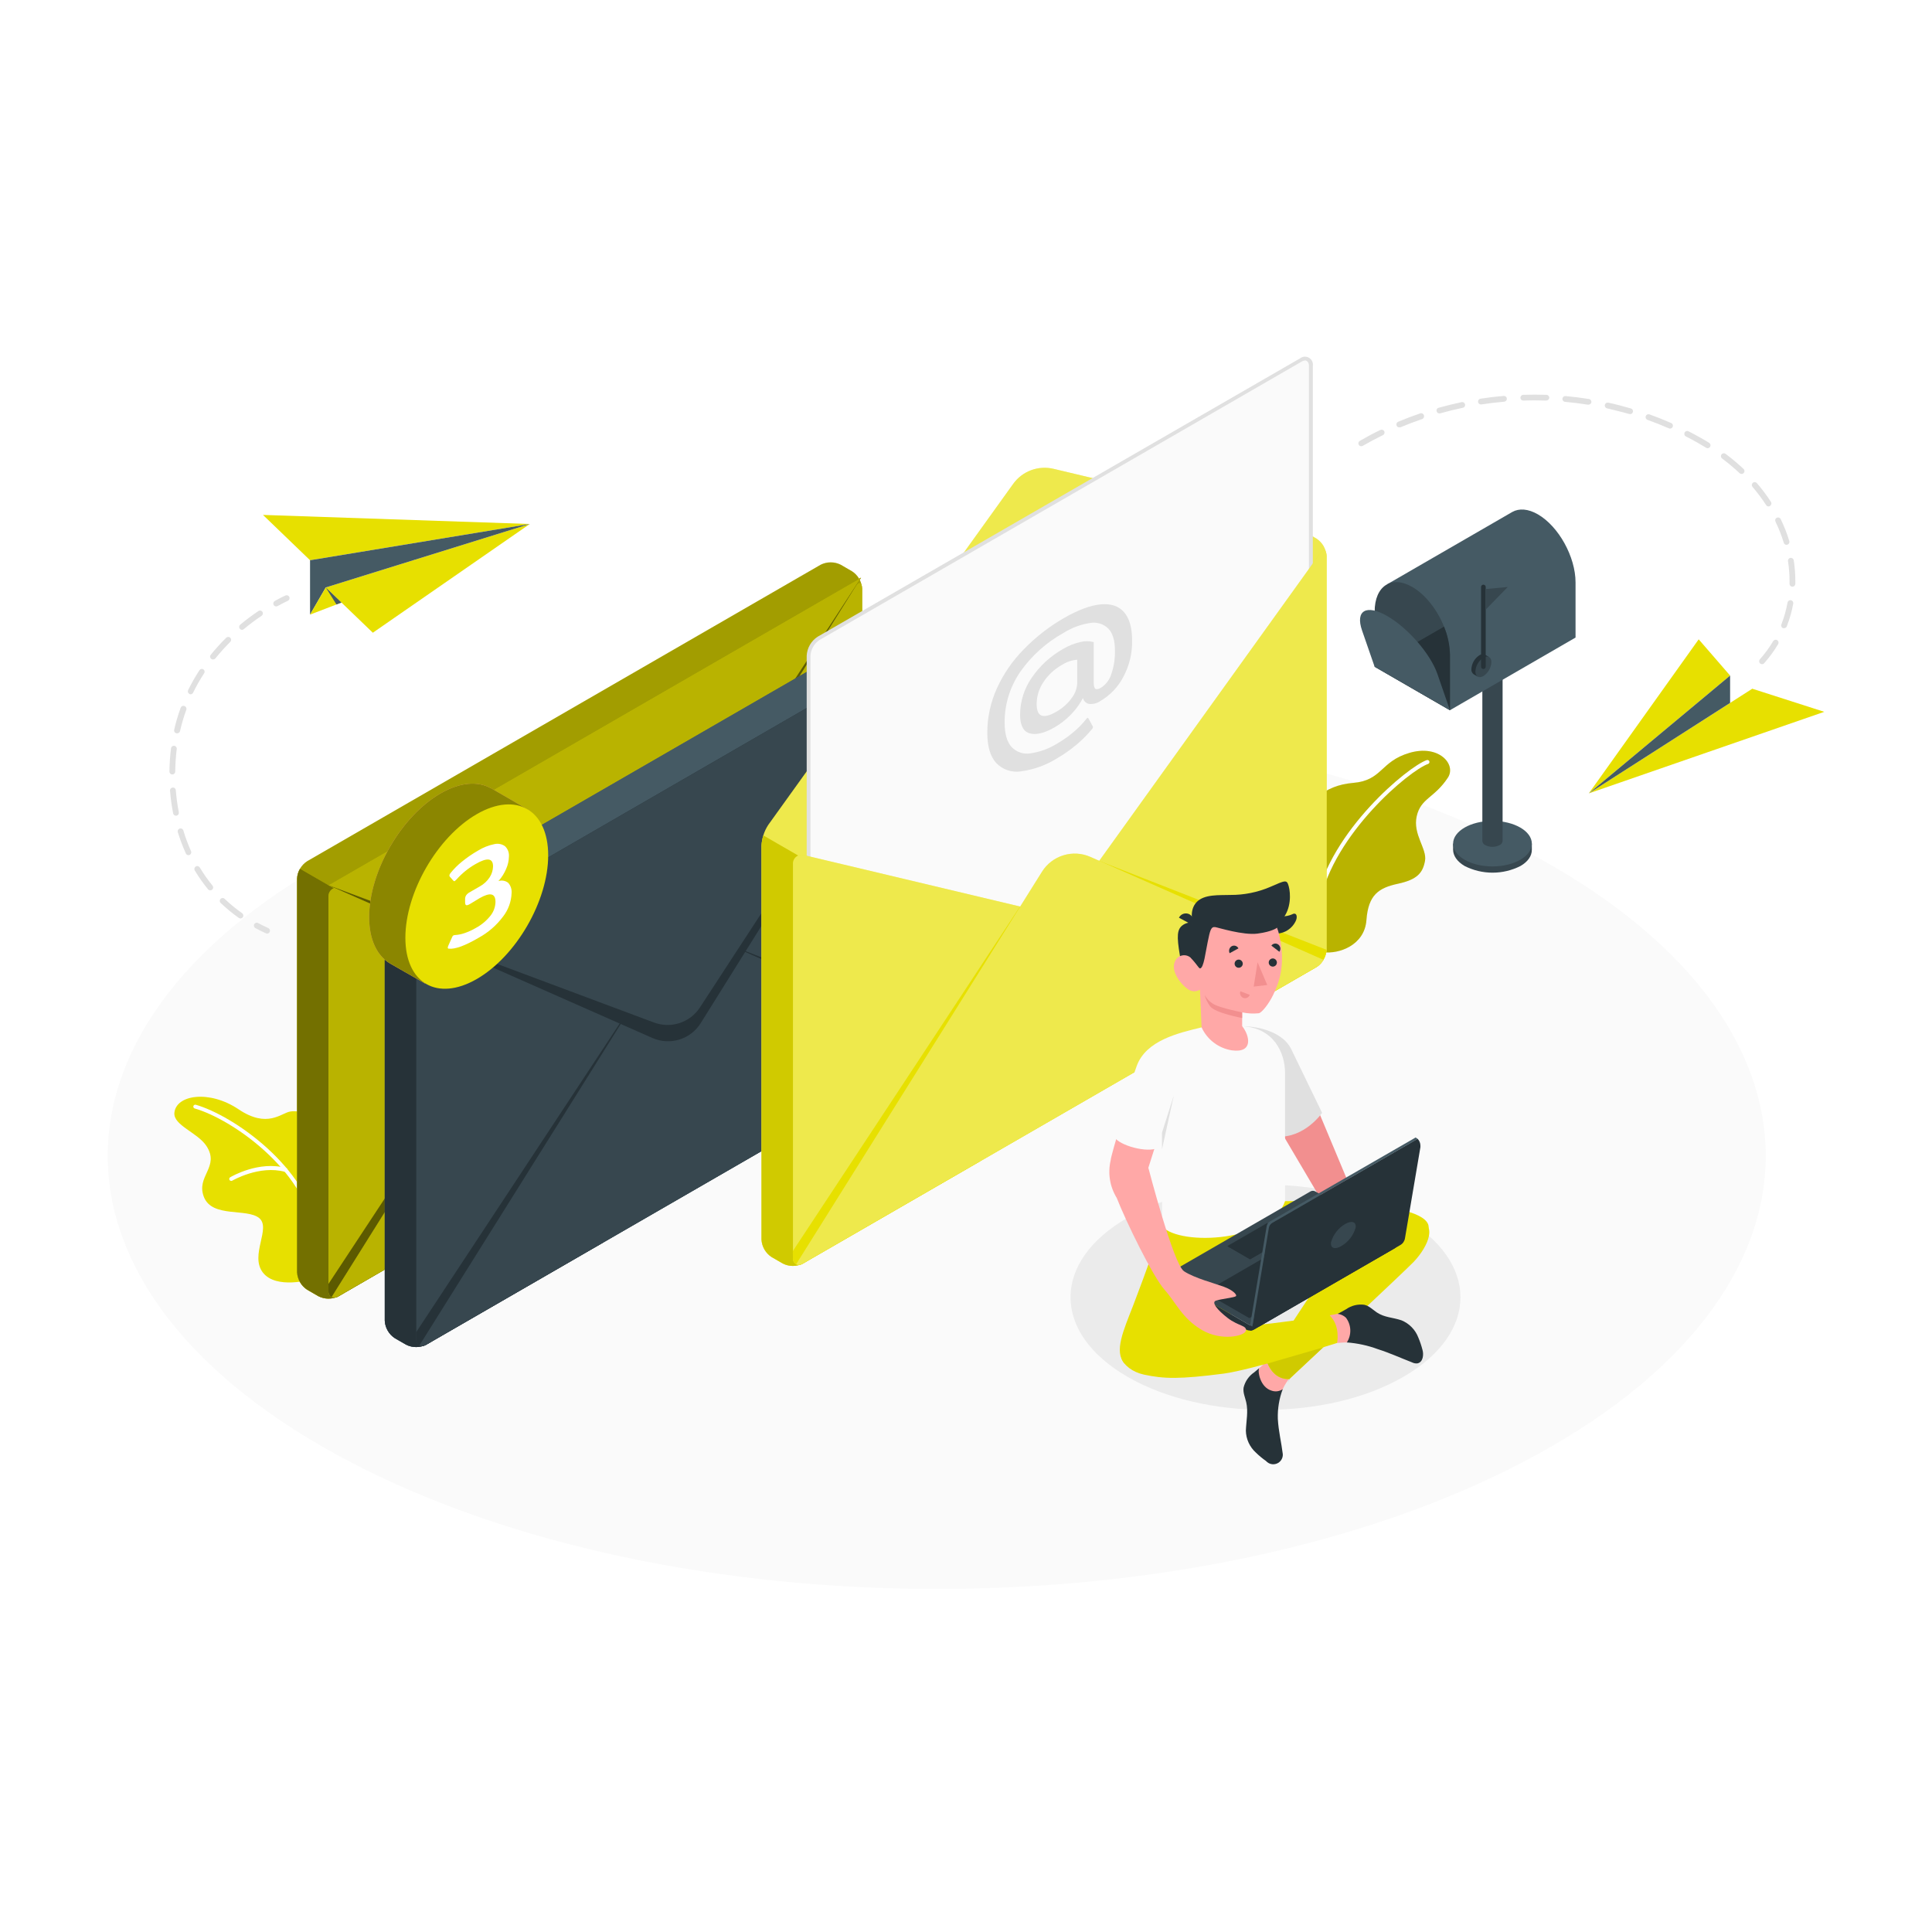 <svg width="500" height="500" viewBox="0 0 500 500" fill="none" xmlns="http://www.w3.org/2000/svg">
<g clip-path="url(#clip0_112_44)">
<g filter="url(#filter0_d_112_44)">
<path d="M90.72 374.39C174.51 418.16 310.35 418.16 394.13 374.39C477.91 330.62 477.92 259.65 394.13 215.88C310.34 172.11 174.5 172.11 90.72 215.88C6.94 259.65 6.93 330.62 90.72 374.39Z" fill="#FAFAFA"/>
</g>
<path d="M291.83 315.13C272.12 326.5 272.12 344.95 291.83 356.33C311.54 367.71 343.48 367.71 363.19 356.33C382.9 344.95 382.89 326.5 363.19 315.13C343.49 303.76 311.53 303.75 291.83 315.13Z" fill="#EBEBEB"/>
<path d="M84.31 152.03L137.11 135.61L96.49 163.75L84.31 152.03Z" fill="#E7E000"/>
<path d="M137.11 135.61L80.24 144.99L68.06 133.26L137.11 135.61Z" fill="#E7E000"/>
<path d="M80.24 144.99V159.06L84.31 152.03L137.11 135.61L80.24 144.99Z" fill="#455A64"/>
<path d="M80.24 159.06L88.37 155.94L84.31 152.03L80.24 159.06Z" fill="#E7E000"/>
<path d="M84.31 152.03L88.37 155.94L87.07 156.43L84.31 152.03Z" fill="#455A64"/>
<path d="M71.49 156.94C71.322 156.943 71.158 156.89 71.023 156.788C70.889 156.687 70.793 156.543 70.751 156.38C70.708 156.218 70.721 156.045 70.788 155.891C70.855 155.737 70.972 155.61 71.12 155.53C72.02 155.03 72.93 154.53 73.83 154.14C73.919 154.092 74.017 154.062 74.118 154.053C74.219 154.043 74.321 154.055 74.418 154.086C74.514 154.117 74.604 154.168 74.68 154.235C74.757 154.301 74.819 154.383 74.863 154.474C74.907 154.566 74.932 154.665 74.936 154.766C74.941 154.868 74.925 154.969 74.889 155.064C74.853 155.159 74.798 155.246 74.728 155.319C74.658 155.392 74.573 155.45 74.48 155.49C73.61 155.91 72.72 156.36 71.85 156.85C71.739 156.908 71.615 156.939 71.49 156.94Z" fill="#E0E0E0"/>
<path d="M62.26 237.7C62.107 237.702 61.957 237.656 61.83 237.57C60.203 236.423 58.663 235.16 57.22 233.79C57.128 233.731 57.051 233.652 56.993 233.56C56.935 233.467 56.898 233.364 56.884 233.255C56.87 233.147 56.88 233.037 56.913 232.933C56.947 232.83 57.002 232.734 57.076 232.654C57.149 232.574 57.24 232.51 57.34 232.468C57.441 232.426 57.55 232.407 57.658 232.411C57.767 232.416 57.874 232.444 57.971 232.494C58.068 232.544 58.153 232.614 58.22 232.7C59.612 234.021 61.099 235.238 62.67 236.34C62.799 236.433 62.896 236.564 62.946 236.715C62.996 236.866 62.996 237.029 62.947 237.181C62.898 237.332 62.802 237.464 62.673 237.558C62.544 237.651 62.389 237.701 62.23 237.7H62.26ZM54.42 230.42C54.309 230.421 54.2 230.398 54.099 230.351C53.999 230.304 53.91 230.235 53.84 230.15C52.58 228.612 51.433 226.984 50.41 225.28C50.306 225.109 50.275 224.904 50.323 224.71C50.371 224.516 50.494 224.348 50.665 224.245C50.836 224.142 51.041 224.11 51.235 224.158C51.429 224.206 51.596 224.329 51.7 224.5C52.686 226.144 53.789 227.714 55 229.2C55.125 229.353 55.184 229.549 55.166 229.745C55.147 229.942 55.051 230.123 54.9 230.25C54.766 230.363 54.595 230.424 54.42 230.42ZM48.79 221.32C48.645 221.321 48.502 221.28 48.38 221.202C48.257 221.124 48.16 221.012 48.1 220.88C47.283 219.07 46.581 217.209 46 215.31C45.957 215.125 45.986 214.931 46.081 214.767C46.175 214.602 46.329 214.48 46.51 214.424C46.691 214.369 46.887 214.384 47.058 214.466C47.228 214.549 47.361 214.693 47.43 214.87C47.983 216.707 48.651 218.507 49.43 220.26C49.472 220.35 49.495 220.447 49.499 220.546C49.504 220.645 49.488 220.744 49.453 220.837C49.419 220.93 49.367 221.015 49.299 221.088C49.231 221.161 49.15 221.219 49.06 221.26C48.975 221.298 48.883 221.318 48.79 221.32ZM45.54 211.11C45.366 211.108 45.199 211.047 45.066 210.935C44.933 210.824 44.842 210.67 44.81 210.5C44.428 208.557 44.158 206.594 44 204.62C43.984 204.421 44.048 204.224 44.177 204.072C44.306 203.92 44.491 203.826 44.69 203.81C44.889 203.794 45.086 203.858 45.238 203.987C45.39 204.117 45.484 204.301 45.5 204.5C45.647 206.417 45.907 208.324 46.28 210.21C46.3 210.307 46.301 210.406 46.282 210.503C46.263 210.6 46.225 210.692 46.17 210.774C46.115 210.856 46.044 210.926 45.962 210.981C45.88 211.035 45.787 211.072 45.69 211.09L45.54 211.11ZM44.59 200.43C44.491 200.43 44.393 200.41 44.302 200.372C44.211 200.333 44.128 200.277 44.059 200.206C43.99 200.135 43.936 200.051 43.9 199.959C43.864 199.867 43.847 199.769 43.85 199.67C43.873 197.691 44.007 195.714 44.25 193.75C44.251 193.645 44.274 193.54 44.319 193.445C44.362 193.349 44.426 193.263 44.506 193.194C44.585 193.124 44.678 193.072 44.779 193.041C44.88 193.01 44.986 193.001 45.09 193.014C45.195 193.026 45.296 193.061 45.386 193.115C45.477 193.17 45.554 193.242 45.615 193.329C45.675 193.415 45.717 193.514 45.736 193.617C45.756 193.721 45.754 193.827 45.73 193.93C45.499 195.842 45.372 197.764 45.35 199.69C45.349 199.788 45.328 199.886 45.289 199.976C45.25 200.067 45.194 200.149 45.123 200.217C45.053 200.286 44.969 200.34 44.878 200.377C44.786 200.413 44.688 200.431 44.59 200.43ZM45.81 189.78C45.754 189.79 45.696 189.79 45.64 189.78C45.447 189.737 45.278 189.619 45.172 189.452C45.065 189.286 45.028 189.083 45.07 188.89C45.508 186.953 46.069 185.046 46.75 183.18C46.783 183.083 46.836 182.993 46.905 182.917C46.974 182.841 47.058 182.78 47.152 182.738C47.246 182.695 47.347 182.673 47.45 182.672C47.553 182.67 47.655 182.69 47.75 182.73C47.846 182.764 47.935 182.818 48.01 182.887C48.086 182.957 48.146 183.041 48.188 183.134C48.23 183.227 48.253 183.328 48.255 183.431C48.257 183.533 48.238 183.635 48.2 183.73C47.544 185.534 47.003 187.378 46.58 189.25C46.531 189.412 46.427 189.553 46.288 189.65C46.148 189.746 45.979 189.792 45.81 189.78ZM49.37 179.68C49.255 179.685 49.14 179.657 49.04 179.6C48.95 179.558 48.87 179.499 48.804 179.426C48.738 179.353 48.687 179.267 48.654 179.174C48.621 179.081 48.608 178.982 48.614 178.883C48.62 178.785 48.646 178.688 48.69 178.6C49.563 176.818 50.545 175.091 51.63 173.43C51.739 173.275 51.903 173.167 52.089 173.128C52.274 173.089 52.468 173.122 52.63 173.22C52.788 173.326 52.9 173.489 52.941 173.676C52.982 173.862 52.949 174.057 52.85 174.22C51.795 175.825 50.843 177.495 50 179.22C49.948 179.348 49.862 179.458 49.75 179.54C49.639 179.621 49.507 179.67 49.37 179.68ZM55.12 170.68C54.953 170.682 54.79 170.625 54.66 170.52C54.582 170.459 54.517 170.382 54.469 170.296C54.42 170.209 54.39 170.114 54.379 170.015C54.367 169.916 54.376 169.817 54.404 169.721C54.431 169.626 54.478 169.537 54.54 169.46C55.789 167.916 57.125 166.444 58.54 165.05C58.681 164.91 58.871 164.831 59.07 164.831C59.269 164.831 59.459 164.91 59.6 165.05C59.74 165.191 59.819 165.381 59.819 165.58C59.819 165.779 59.74 165.969 59.6 166.11C58.237 167.47 56.949 168.902 55.74 170.4C55.662 170.486 55.566 170.552 55.458 170.594C55.351 170.635 55.235 170.651 55.12 170.64V170.68ZM62.64 163C62.531 163 62.423 162.975 62.325 162.929C62.226 162.882 62.139 162.814 62.07 162.73C61.943 162.577 61.882 162.38 61.898 162.182C61.915 161.983 62.009 161.8 62.16 161.67C63.682 160.404 65.268 159.216 66.91 158.11C67.071 158.011 67.264 157.977 67.449 158.014C67.635 158.051 67.799 158.157 67.91 158.31C68.022 158.476 68.063 158.679 68.026 158.876C67.988 159.073 67.875 159.247 67.71 159.36C66.108 160.436 64.562 161.594 63.08 162.83C62.954 162.931 62.801 162.99 62.64 163Z" fill="#E0E0E0"/>
<path d="M69.14 241.61C69.033 241.611 68.927 241.587 68.83 241.54C67.9 241.12 66.98 240.67 66.1 240.19C66.014 240.145 65.938 240.083 65.876 240.008C65.813 239.933 65.767 239.847 65.738 239.754C65.709 239.661 65.699 239.564 65.708 239.467C65.717 239.37 65.745 239.276 65.79 239.19C65.883 239.018 66.04 238.889 66.227 238.831C66.414 238.774 66.616 238.791 66.79 238.88C67.65 239.34 68.54 239.78 69.44 240.19C69.594 240.262 69.72 240.384 69.795 240.536C69.871 240.689 69.893 240.862 69.857 241.029C69.821 241.195 69.729 241.344 69.597 241.452C69.465 241.559 69.3 241.618 69.13 241.62L69.14 241.61Z" fill="#E0E0E0"/>
<path d="M411.19 205.32L453.49 178.24L472.12 184.22L411.19 205.32Z" fill="#E7E000"/>
<path d="M411.19 205.32L447.75 174.84L439.62 165.46L411.19 205.32Z" fill="#E7E000"/>
<path d="M447.75 174.84V181.91L411.19 205.32L447.75 174.84Z" fill="#455A64"/>
<path d="M456 171.89C455.818 171.891 455.643 171.823 455.51 171.7C455.362 171.567 455.272 171.382 455.259 171.184C455.246 170.986 455.311 170.791 455.44 170.64C456.742 169.187 457.898 167.61 458.89 165.93C458.99 165.758 459.156 165.632 459.349 165.582C459.542 165.531 459.747 165.559 459.92 165.66C460.092 165.761 460.217 165.926 460.268 166.119C460.319 166.312 460.29 166.518 460.19 166.69C459.142 168.451 457.93 170.108 456.57 171.64C456.498 171.72 456.41 171.784 456.312 171.827C456.213 171.87 456.107 171.891 456 171.89ZM461.72 162.57C461.63 162.584 461.539 162.584 461.45 162.57C461.355 162.534 461.269 162.479 461.196 162.408C461.123 162.338 461.065 162.253 461.026 162.16C460.987 162.066 460.967 161.966 460.967 161.864C460.968 161.763 460.989 161.663 461.03 161.57C461.736 159.748 462.265 157.863 462.61 155.94C462.645 155.744 462.758 155.57 462.922 155.456C463.086 155.343 463.288 155.299 463.485 155.335C463.681 155.371 463.855 155.483 463.968 155.647C464.082 155.811 464.125 156.014 464.09 156.21C463.721 158.225 463.162 160.201 462.42 162.11C462.363 162.248 462.266 162.366 462.141 162.449C462.016 162.531 461.869 162.573 461.72 162.57ZM463.86 151.84C463.762 151.839 463.665 151.818 463.575 151.779C463.485 151.74 463.404 151.683 463.336 151.613C463.268 151.542 463.215 151.458 463.179 151.367C463.144 151.275 463.127 151.178 463.13 151.08C463.13 150.82 463.13 150.56 463.13 150.3C463.125 148.602 462.992 146.907 462.73 145.23C462.701 145.033 462.751 144.832 462.869 144.671C462.986 144.51 463.163 144.402 463.36 144.37C463.557 144.344 463.756 144.395 463.916 144.512C464.077 144.629 464.185 144.804 464.22 145C464.49 146.754 464.627 148.525 464.63 150.3C464.63 150.57 464.63 150.84 464.63 151.11C464.622 151.308 464.537 151.495 464.393 151.632C464.249 151.768 464.058 151.843 463.86 151.84ZM462.35 141C462.189 140.999 462.032 140.946 461.904 140.849C461.776 140.751 461.683 140.615 461.64 140.46C461.066 138.584 460.347 136.755 459.49 134.99C459.446 134.902 459.42 134.805 459.414 134.707C459.408 134.608 459.421 134.509 459.454 134.416C459.486 134.323 459.537 134.237 459.604 134.164C459.67 134.091 459.75 134.032 459.84 133.99C460.019 133.904 460.225 133.893 460.412 133.958C460.599 134.024 460.753 134.161 460.84 134.34C461.734 136.174 462.48 138.077 463.07 140.03C463.099 140.124 463.109 140.223 463.1 140.32C463.09 140.418 463.061 140.513 463.015 140.6C462.968 140.686 462.905 140.763 462.828 140.825C462.752 140.886 462.664 140.932 462.57 140.96C462.5 140.988 462.425 141.001 462.35 141ZM457.71 131.07C457.583 131.071 457.459 131.039 457.348 130.978C457.238 130.917 457.145 130.828 457.08 130.72C456.007 129.074 454.828 127.501 453.55 126.01C453.485 125.935 453.436 125.848 453.405 125.755C453.374 125.661 453.362 125.562 453.369 125.463C453.377 125.365 453.404 125.269 453.448 125.181C453.493 125.093 453.555 125.014 453.63 124.95C453.704 124.886 453.79 124.837 453.883 124.806C453.976 124.775 454.074 124.763 454.171 124.771C454.269 124.778 454.364 124.805 454.452 124.849C454.539 124.894 454.616 124.955 454.68 125.03C456.007 126.573 457.23 128.203 458.34 129.91C458.432 130.075 458.46 130.267 458.42 130.452C458.379 130.636 458.273 130.799 458.12 130.91C458 130.998 457.858 131.05 457.71 131.06V131.07ZM450.71 122.66C450.519 122.659 450.336 122.584 450.2 122.45C448.76 121.102 447.247 119.834 445.67 118.65C445.591 118.591 445.524 118.517 445.474 118.432C445.424 118.347 445.391 118.253 445.377 118.156C445.363 118.058 445.369 117.959 445.393 117.864C445.418 117.768 445.461 117.679 445.52 117.6C445.579 117.521 445.653 117.455 445.738 117.405C445.822 117.354 445.916 117.321 446.014 117.307C446.111 117.294 446.21 117.299 446.306 117.323C446.401 117.348 446.491 117.391 446.57 117.45C448.195 118.665 449.751 119.97 451.23 121.36C451.341 121.463 451.418 121.597 451.452 121.745C451.485 121.893 451.472 122.048 451.416 122.189C451.36 122.329 451.262 122.45 451.136 122.534C451.01 122.618 450.861 122.662 450.71 122.66ZM441.94 116C441.798 115.999 441.659 115.957 441.54 115.88C440.86 115.46 440.15 115.04 439.43 114.63C438.43 114.07 437.43 113.51 436.37 112.98C436.273 112.941 436.185 112.883 436.112 112.808C436.04 112.733 435.983 112.645 435.946 112.547C435.91 112.449 435.894 112.345 435.9 112.241C435.906 112.137 435.934 112.035 435.981 111.942C436.028 111.85 436.095 111.768 436.176 111.702C436.257 111.636 436.35 111.588 436.451 111.56C436.551 111.533 436.657 111.527 436.76 111.542C436.863 111.557 436.962 111.594 437.05 111.65C438.1 112.19 439.15 112.75 440.17 113.33C440.91 113.74 441.63 114.17 442.33 114.61C442.491 114.713 442.607 114.874 442.654 115.06C442.7 115.246 442.674 115.443 442.58 115.61C442.515 115.724 442.422 115.82 442.31 115.888C442.198 115.956 442.071 115.995 441.94 116ZM352.29 115.49C352.158 115.488 352.028 115.453 351.914 115.386C351.8 115.319 351.706 115.224 351.64 115.11C351.545 114.941 351.52 114.742 351.571 114.555C351.621 114.368 351.743 114.208 351.91 114.11C353.65 113.11 355.44 112.11 357.25 111.27C357.427 111.183 357.632 111.17 357.82 111.234C358.007 111.298 358.161 111.433 358.25 111.61C358.333 111.789 358.343 111.994 358.278 112.181C358.212 112.368 358.077 112.522 357.9 112.61C356.12 113.48 354.36 114.41 352.65 115.4C352.538 115.454 352.414 115.479 352.29 115.47V115.49ZM432.19 110.92C432.086 110.921 431.983 110.897 431.89 110.85C430.09 110.06 428.23 109.32 426.37 108.66C426.181 108.592 426.028 108.453 425.942 108.272C425.857 108.091 425.847 107.883 425.915 107.695C425.982 107.507 426.122 107.353 426.303 107.268C426.484 107.182 426.691 107.172 426.88 107.24C428.77 107.92 430.66 108.67 432.5 109.48C432.66 109.548 432.792 109.67 432.872 109.825C432.952 109.98 432.976 110.158 432.939 110.328C432.903 110.498 432.808 110.651 432.671 110.759C432.534 110.867 432.364 110.924 432.19 110.92ZM362.14 110.61C361.992 110.611 361.847 110.568 361.724 110.486C361.601 110.404 361.506 110.287 361.45 110.15C361.409 110.058 361.386 109.959 361.384 109.859C361.382 109.758 361.401 109.659 361.438 109.565C361.475 109.472 361.531 109.387 361.602 109.316C361.672 109.244 361.757 109.188 361.85 109.15C363.7 108.37 365.6 107.65 367.5 107C367.595 106.96 367.698 106.941 367.801 106.943C367.904 106.945 368.006 106.968 368.1 107.011C368.194 107.055 368.278 107.117 368.347 107.194C368.415 107.271 368.468 107.362 368.5 107.46C368.536 107.556 368.553 107.659 368.549 107.762C368.545 107.865 368.52 107.966 368.476 108.059C368.432 108.153 368.37 108.236 368.293 108.305C368.217 108.374 368.127 108.426 368.03 108.46C366.16 109.1 364.28 109.81 362.47 110.57C362.362 110.6 362.25 110.607 362.14 110.59V110.61ZM421.87 107.15C421.8 107.16 421.729 107.16 421.66 107.15C419.77 106.6 417.83 106.15 415.9 105.68C415.803 105.659 415.712 105.619 415.631 105.563C415.549 105.506 415.48 105.435 415.427 105.352C415.373 105.268 415.337 105.176 415.319 105.078C415.302 104.981 415.304 104.881 415.325 104.785C415.346 104.688 415.385 104.597 415.442 104.516C415.498 104.435 415.57 104.365 415.653 104.312C415.736 104.259 415.829 104.222 415.926 104.205C416.023 104.187 416.123 104.189 416.22 104.21C418.22 104.64 420.16 105.15 422.08 105.71C422.253 105.76 422.402 105.872 422.5 106.024C422.598 106.175 422.638 106.357 422.612 106.536C422.587 106.715 422.497 106.878 422.361 106.997C422.225 107.115 422.05 107.18 421.87 107.18V107.15ZM372.52 107C372.356 106.999 372.197 106.945 372.067 106.846C371.937 106.747 371.843 106.608 371.8 106.45C371.772 106.356 371.764 106.258 371.774 106.16C371.785 106.063 371.815 105.969 371.863 105.884C371.91 105.798 371.974 105.723 372.051 105.662C372.127 105.601 372.215 105.556 372.31 105.53C374.24 104.99 376.22 104.53 378.19 104.09C378.289 104.058 378.395 104.047 378.499 104.059C378.603 104.07 378.704 104.103 378.794 104.156C378.885 104.209 378.964 104.28 379.025 104.364C379.087 104.449 379.13 104.546 379.151 104.649C379.173 104.751 379.173 104.857 379.151 104.96C379.13 105.062 379.087 105.159 379.025 105.244C378.964 105.329 378.886 105.4 378.795 105.453C378.704 105.505 378.604 105.538 378.5 105.55C376.56 105.96 374.62 106.44 372.72 106.97L372.52 107ZM411.15 104.74H411C409.05 104.43 407.06 104.18 405.1 104C404.996 103.999 404.894 103.976 404.8 103.934C404.706 103.892 404.622 103.83 404.552 103.754C404.483 103.677 404.43 103.587 404.397 103.489C404.364 103.391 404.352 103.288 404.361 103.185C404.37 103.082 404.4 102.982 404.449 102.891C404.499 102.801 404.566 102.721 404.648 102.658C404.729 102.594 404.823 102.548 404.923 102.523C405.023 102.498 405.128 102.493 405.23 102.51C407.23 102.69 409.23 102.94 411.23 103.26C411.425 103.294 411.599 103.403 411.714 103.564C411.83 103.725 411.879 103.924 411.85 104.12C411.814 104.282 411.727 104.427 411.6 104.534C411.473 104.641 411.315 104.703 411.15 104.71V104.74ZM383.26 104.67C383.082 104.67 382.909 104.606 382.774 104.491C382.638 104.376 382.548 104.216 382.52 104.04C382.491 103.843 382.541 103.642 382.659 103.481C382.776 103.32 382.953 103.212 383.15 103.18C385.15 102.88 387.15 102.63 389.15 102.46C389.248 102.451 389.347 102.462 389.442 102.492C389.536 102.522 389.623 102.57 389.699 102.634C389.775 102.697 389.837 102.775 389.883 102.863C389.928 102.951 389.956 103.046 389.965 103.145C389.973 103.243 389.962 103.343 389.932 103.437C389.903 103.531 389.855 103.619 389.791 103.694C389.727 103.77 389.649 103.832 389.562 103.878C389.474 103.924 389.378 103.951 389.28 103.96C387.28 104.13 385.33 104.36 383.38 104.67H383.26ZM400.21 103.67C398.21 103.6 396.21 103.59 394.26 103.67C394.161 103.675 394.063 103.661 393.97 103.627C393.878 103.594 393.793 103.542 393.721 103.474C393.649 103.407 393.591 103.326 393.552 103.236C393.512 103.146 393.491 103.048 393.49 102.95C393.486 102.851 393.501 102.752 393.536 102.66C393.571 102.567 393.624 102.483 393.692 102.411C393.76 102.339 393.842 102.282 393.932 102.242C394.023 102.202 394.121 102.181 394.22 102.18C396.22 102.11 398.22 102.12 400.22 102.18C400.318 102.183 400.415 102.204 400.505 102.245C400.595 102.285 400.676 102.342 400.744 102.414C400.812 102.485 400.865 102.569 400.9 102.661C400.936 102.753 400.952 102.851 400.95 102.95C400.935 103.138 400.851 103.313 400.714 103.442C400.578 103.572 400.398 103.646 400.21 103.65V103.67Z" fill="#E0E0E0"/>
<path d="M396.44 219.94V218.34H396.05C395.456 217.256 394.555 216.372 393.46 215.8C391.226 214.666 388.756 214.075 386.25 214.075C383.745 214.075 381.274 214.666 379.04 215.8C377.945 216.372 377.044 217.256 376.45 218.34H376.06V219.89C376.06 221.42 377.06 222.96 379.06 224.13C381.296 225.259 383.765 225.847 386.27 225.847C388.775 225.847 391.244 225.259 393.48 224.13C395.46 223 396.45 221.46 396.44 219.94Z" fill="#37474F"/>
<path d="M386.25 224.23C391.878 224.23 396.44 221.593 396.44 218.34C396.44 215.087 391.878 212.45 386.25 212.45C380.622 212.45 376.06 215.087 376.06 218.34C376.06 221.593 380.622 224.23 386.25 224.23Z" fill="#455A64"/>
<path d="M383.63 169.3V217.65C383.651 217.879 383.733 218.099 383.866 218.287C384 218.475 384.18 218.624 384.39 218.72C384.965 219.011 385.6 219.162 386.245 219.162C386.889 219.162 387.525 219.011 388.1 218.72C388.312 218.626 388.495 218.478 388.631 218.29C388.766 218.102 388.849 217.881 388.87 217.65V169.3H383.63Z" fill="#37474F"/>
<path d="M398 133.11C395.45 131.64 393.13 131.52 391.39 132.49L359 151.21L375.25 183.8L407.75 165V150.74C407.75 144.11 403.38 136.22 398 133.11Z" fill="#455A64"/>
<path d="M375.25 169.53V183.8L355.76 172.54V158.28C355.76 151.65 360.12 148.8 365.5 151.91C368.95 153.91 371.98 157.85 373.71 162.17C374.678 164.506 375.2 167.002 375.25 169.53Z" fill="#37474F"/>
<path d="M375.25 169.53V183.8L355.76 172.54L373.71 162.17C374.678 164.506 375.2 167.002 375.25 169.53Z" fill="#263238"/>
<path d="M372 174.42C370.21 169.24 364.39 162.52 359 159.42C353.61 156.32 350.71 157.99 352.5 163.17L355.75 172.55L375.25 183.81C375.25 183.81 373.8 179.6 372 174.42Z" fill="#455A64"/>
<path d="M385.41 170.07L384.32 169.44C384.086 169.332 383.828 169.289 383.571 169.313C383.315 169.338 383.07 169.43 382.86 169.58C382.258 169.974 381.757 170.504 381.397 171.128C381.037 171.752 380.83 172.451 380.79 173.17C380.763 173.427 380.805 173.687 380.913 173.923C381.02 174.159 381.188 174.361 381.4 174.51L382.4 175.09L382.59 174.78C382.798 174.735 382.997 174.657 383.18 174.55C383.782 174.158 384.284 173.63 384.643 173.007C385.003 172.385 385.211 171.687 385.25 170.97C385.249 170.791 385.226 170.613 385.18 170.44L385.41 170.07Z" fill="#263238"/>
<path d="M383.9 170.19C383.298 170.582 382.797 171.11 382.437 171.732C382.077 172.354 381.869 173.053 381.83 173.77C381.83 175.09 382.76 175.62 383.9 174.96C384.503 174.569 385.005 174.04 385.364 173.418C385.724 172.796 385.932 172.098 385.97 171.38C386 170.06 385 169.53 383.9 170.19Z" fill="#37474F"/>
<path d="M383.9 173.14C383.821 173.14 383.743 173.124 383.67 173.094C383.597 173.064 383.531 173.02 383.476 172.964C383.42 172.908 383.376 172.842 383.345 172.769C383.315 172.697 383.3 172.619 383.3 172.54V151.91C383.3 151.751 383.363 151.598 383.476 151.486C383.588 151.373 383.741 151.31 383.9 151.31C384.059 151.31 384.212 151.373 384.324 151.486C384.437 151.598 384.5 151.751 384.5 151.91V172.54C384.5 172.699 384.437 172.852 384.324 172.964C384.212 173.077 384.059 173.14 383.9 173.14Z" fill="#263238"/>
<path d="M384.44 152.45V157.83L390.21 151.91L384.44 152.45Z" fill="#37474F"/>
<path d="M81.08 330.91C80.58 331.18 71.4 333.78 68 329.29C64.6 324.8 70.25 317.8 67.06 315.22C63.87 312.64 54.93 315.22 52.78 309.8C50.63 304.38 57 302.04 53.42 296.57C51.16 293.12 44.84 291.22 45.13 288.01C45.55 283.32 54.19 282.01 61.73 287.08C69.27 292.15 72.79 287.99 75.18 287.65C77.57 287.31 82.73 288.06 82.57 296.46C82.41 304.86 81.08 330.91 81.08 330.91Z" fill="#E7E000"/>
<path d="M81.69 319C81.571 319 81.455 318.957 81.364 318.881C81.272 318.804 81.211 318.698 81.19 318.58C78.56 302.58 60.03 289.65 50.39 286.87C50.326 286.853 50.267 286.823 50.215 286.782C50.163 286.741 50.12 286.691 50.088 286.633C50.056 286.575 50.036 286.511 50.03 286.445C50.023 286.38 50.03 286.313 50.05 286.25C50.087 286.123 50.173 286.015 50.289 285.952C50.406 285.888 50.543 285.873 50.67 285.91C60.52 288.76 79.48 302.05 82.18 318.42C82.2 318.55 82.168 318.683 82.092 318.789C82.015 318.896 81.899 318.968 81.77 318.99L81.69 319Z" fill="white"/>
<path d="M59.83 305.61C59.72 305.611 59.612 305.576 59.524 305.51C59.437 305.444 59.373 305.351 59.343 305.245C59.314 305.139 59.32 305.026 59.361 304.924C59.402 304.822 59.475 304.736 59.57 304.68C59.87 304.5 67.01 300.33 74.03 302.28C74.162 302.315 74.276 302.4 74.345 302.518C74.415 302.637 74.434 302.777 74.4 302.91C74.365 303.043 74.279 303.156 74.161 303.225C74.043 303.295 73.902 303.315 73.77 303.28C67.15 301.44 60.15 305.53 60.08 305.57C60.002 305.607 59.915 305.621 59.83 305.61Z" fill="white"/>
<path d="M342.5 246.42C346.44 246.96 353.15 244.68 353.63 238.12C354.11 231.56 356.82 229.78 361.79 228.71C366.76 227.64 368.22 225.91 368.79 222.79C369.36 219.67 365.58 215.94 366.64 211.24C367.7 206.54 371.24 206.55 374.72 201.24C376.95 197.82 372.38 192.6 364.77 194.84C357.16 197.08 357.77 201.99 350.16 202.62C342.55 203.25 337.78 207.87 337.63 213.62C337.48 219.37 342.5 246.42 342.5 246.42Z" fill="#E7E000"/>
<path opacity="0.2" d="M342.5 246.42C346.44 246.96 353.15 244.68 353.63 238.12C354.11 231.56 356.82 229.78 361.79 228.71C366.76 227.64 368.22 225.91 368.79 222.79C369.36 219.67 365.58 215.94 366.64 211.24C367.7 206.54 371.24 206.55 374.72 201.24C376.95 197.82 372.38 192.6 364.77 194.84C357.16 197.08 357.77 201.99 350.16 202.62C342.55 203.25 337.78 207.87 337.63 213.62C337.48 219.37 342.5 246.42 342.5 246.42Z" fill="black"/>
<path d="M341.06 233.84H341C340.935 233.827 340.874 233.801 340.82 233.765C340.765 233.728 340.719 233.681 340.683 233.626C340.646 233.571 340.621 233.51 340.609 233.445C340.596 233.381 340.597 233.314 340.61 233.25C344.29 215.06 364.36 198.41 369.25 196.71C369.382 196.666 369.527 196.677 369.652 196.74C369.776 196.803 369.871 196.913 369.915 197.045C369.958 197.178 369.948 197.322 369.885 197.447C369.822 197.572 369.712 197.666 369.58 197.71C364.8 199.37 345.19 215.71 341.58 233.5C341.543 233.606 341.472 233.697 341.377 233.758C341.283 233.82 341.172 233.849 341.06 233.84Z" fill="white"/>
<path d="M76.88 227.39C76.929 226.488 77.19 225.611 77.641 224.829C78.093 224.047 78.723 223.383 79.48 222.89L212.39 146.15C213.195 145.745 214.084 145.535 214.985 145.535C215.886 145.535 216.775 145.745 217.58 146.15L220.51 147.85C221.268 148.341 221.9 149.005 222.352 149.787C222.804 150.569 223.063 151.448 223.11 152.35V254.23C223.059 255.131 222.797 256.008 222.345 256.789C221.894 257.571 221.265 258.236 220.51 258.73L87.6 335.46C86.794 335.869 85.903 336.083 85 336.083C84.096 336.083 83.206 335.869 82.4 335.46L79.48 333.77C78.724 333.276 78.095 332.612 77.644 331.83C77.192 331.048 76.93 330.171 76.88 329.27V227.39Z" fill="#E7E000"/>
<path opacity="0.3" d="M76.88 227.39C76.929 226.488 77.19 225.611 77.641 224.829C78.093 224.047 78.723 223.383 79.48 222.89L212.39 146.15C213.195 145.745 214.084 145.535 214.985 145.535C215.886 145.535 216.775 145.745 217.58 146.15L220.51 147.85C221.268 148.341 221.9 149.005 222.352 149.787C222.804 150.569 223.063 151.448 223.11 152.35V254.23C223.059 255.131 222.797 256.008 222.345 256.789C221.894 257.571 221.265 258.236 220.51 258.73L87.6 335.46C86.794 335.869 85.903 336.083 85 336.083C84.096 336.083 83.206 335.869 82.4 335.46L79.48 333.77C78.724 333.276 78.095 332.612 77.644 331.83C77.192 331.048 76.93 330.171 76.88 329.27V227.39Z" fill="black"/>
<path d="M89.06 231.43L77.64 224.83C77.173 225.605 76.911 226.486 76.88 227.39V329.27C76.93 330.171 77.192 331.048 77.644 331.83C78.095 332.612 78.724 333.276 79.48 333.77L82.4 335.46C83.206 335.869 84.096 336.083 85 336.083C85.903 336.083 86.794 335.869 87.6 335.46L89.06 334.62V231.43Z" fill="#E7E000"/>
<path opacity="0.5" d="M89.06 231.43L77.64 224.83C77.173 225.605 76.911 226.486 76.88 227.39V329.27C76.93 330.171 77.192 331.048 77.644 331.83C78.095 332.612 78.724 333.276 79.48 333.77L82.4 335.46C83.206 335.869 84.096 336.083 85 336.083C85.903 336.083 86.794 335.869 87.6 335.46L89.06 334.62V231.43Z" fill="black"/>
<path d="M223.11 152.35V254.23C223.076 255.163 222.797 256.07 222.3 256.86C221.916 257.525 221.399 258.104 220.78 258.56L220.68 258.62L220.51 258.73L87.6 335.46C87.346 335.639 87.05 335.752 86.741 335.787C86.431 335.822 86.118 335.778 85.83 335.66C85.553 335.485 85.329 335.239 85.183 334.946C85.037 334.653 84.974 334.326 85 334V232.08C84.977 231.715 85.044 231.35 85.193 231.017C85.342 230.683 85.57 230.391 85.857 230.165C86.144 229.939 86.482 229.785 86.841 229.718C87.201 229.651 87.571 229.672 87.92 229.78L143.81 243.07L151.13 244.81C151.994 244.972 152.886 244.894 153.709 244.586C154.532 244.277 155.255 243.75 155.8 243.06L164.28 231.25L221.36 151.78C222.32 150.44 223.11 150.69 223.11 152.35Z" fill="#E7E000"/>
<path opacity="0.2" d="M223.11 152.35V254.23C223.076 255.163 222.797 256.07 222.3 256.86C221.916 257.525 221.399 258.104 220.78 258.56L220.68 258.62L220.51 258.73L87.6 335.46C87.346 335.639 87.05 335.752 86.741 335.787C86.431 335.822 86.118 335.778 85.83 335.66C85.553 335.485 85.329 335.239 85.183 334.946C85.037 334.653 84.974 334.326 85 334V232.08C84.977 231.715 85.044 231.35 85.193 231.017C85.342 230.683 85.57 230.391 85.857 230.165C86.144 229.939 86.482 229.785 86.841 229.718C87.201 229.651 87.571 229.672 87.92 229.78L143.81 243.07L151.13 244.81C151.994 244.972 152.886 244.894 153.709 244.586C154.532 244.277 155.255 243.75 155.8 243.06L164.28 231.25L221.36 151.78C222.32 150.44 223.11 150.69 223.11 152.35Z" fill="black"/>
<path d="M220.51 258.73L220.68 258.62L220.78 258.56C221.398 258.104 221.916 257.525 222.3 256.86C222.791 256.082 223.071 255.189 223.11 254.27L164.28 231.27L203.68 268.47L220.51 258.73Z" fill="#E7E000"/>
<path opacity="0.6" d="M220.51 258.73L220.68 258.62L220.78 258.56C221.398 258.104 221.916 257.525 222.3 256.86C222.791 256.082 223.071 255.189 223.11 254.27L164.28 231.27L203.68 268.47L220.51 258.73Z" fill="black"/>
<path d="M85 334C84.962 334.332 85.017 334.669 85.161 334.971C85.304 335.273 85.529 335.529 85.81 335.71C86.098 335.828 86.411 335.872 86.721 335.837C87.03 335.802 87.326 335.69 87.58 335.51L133.36 309L143.81 243L85 332.27V334Z" fill="#E7E000"/>
<path opacity="0.6" d="M85 334C84.962 334.332 85.017 334.669 85.161 334.971C85.304 335.273 85.529 335.529 85.81 335.71C86.098 335.828 86.411 335.872 86.721 335.837C87.03 335.802 87.326 335.69 87.58 335.51L133.36 309L143.81 243L85 332.27V334Z" fill="black"/>
<path d="M222.3 256.86C221.916 257.525 221.399 258.104 220.78 258.56L220.68 258.62L87.6 335.46C87.346 335.64 87.05 335.752 86.741 335.787C86.431 335.822 86.118 335.778 85.83 335.66L149.48 234.05C150.759 232.015 152.729 230.508 155.028 229.807C157.327 229.105 159.803 229.256 162 230.23L222.3 256.86Z" fill="#E7E000"/>
<path opacity="0.2" d="M222.3 256.86C221.916 257.525 221.399 258.104 220.78 258.56L220.68 258.62L87.6 335.46C87.346 335.64 87.05 335.752 86.741 335.787C86.431 335.822 86.118 335.778 85.83 335.66L149.48 234.05C150.759 232.015 152.729 230.508 155.028 229.807C157.327 229.105 159.803 229.256 162 230.23L222.3 256.86Z" fill="black"/>
<path d="M85 229.08L146.13 256.08C148.331 257.052 150.808 257.197 153.108 256.49C155.408 255.783 157.375 254.27 158.65 252.23L222.84 149.5L85 229.08Z" fill="#E7E000"/>
<path opacity="0.6" d="M85 229.08L146.13 256.08C148.331 257.052 150.808 257.197 153.108 256.49C155.408 255.783 157.375 254.27 158.65 252.23L222.84 149.5L85 229.08Z" fill="black"/>
<path d="M85 229.08L146.56 252.08C148.687 252.874 151.022 252.921 153.179 252.212C155.336 251.503 157.188 250.081 158.43 248.18L222.84 149.5L85 229.08Z" fill="#E7E000"/>
<path opacity="0.2" d="M85 229.08L146.56 252.08C148.687 252.874 151.022 252.921 153.179 252.212C155.336 251.503 157.188 250.081 158.43 248.18L222.84 149.5L85 229.08Z" fill="black"/>
<path d="M99.58 239.94C99.626 239.038 99.886 238.159 100.338 237.377C100.79 236.595 101.422 235.931 102.18 235.44L235.09 158.7C235.896 158.291 236.786 158.077 237.69 158.077C238.594 158.077 239.484 158.291 240.29 158.7L243.22 160.39C243.975 160.884 244.603 161.549 245.053 162.33C245.503 163.112 245.762 163.989 245.81 164.89V266.77C245.761 267.67 245.501 268.547 245.051 269.328C244.601 270.11 243.974 270.775 243.22 271.27L110.3 348C109.495 348.405 108.606 348.615 107.705 348.615C106.804 348.615 105.915 348.405 105.11 348L102.18 346.31C101.425 345.816 100.796 345.151 100.345 344.369C99.893 343.588 99.631 342.711 99.58 341.81V239.94Z" fill="#455A64"/>
<path d="M99.58 239.94C99.626 239.038 99.886 238.159 100.338 237.377C100.79 236.595 101.422 235.931 102.18 235.44L235.09 158.7C235.896 158.291 236.786 158.077 237.69 158.077C238.594 158.077 239.484 158.291 240.29 158.7L243.22 160.39C243.975 160.884 244.603 161.549 245.053 162.33C245.503 163.112 245.762 163.989 245.81 164.89V266.77C245.761 267.67 245.501 268.547 245.051 269.328C244.601 270.11 243.974 270.775 243.22 271.27L110.3 348C109.495 348.405 108.606 348.615 107.705 348.615C106.804 348.615 105.915 348.405 105.11 348L102.18 346.31C101.425 345.816 100.796 345.151 100.345 344.369C99.893 343.588 99.631 342.711 99.58 341.81V239.94Z" fill="#455A64"/>
<path d="M111.77 244L100.34 237.41C99.872 238.184 99.61 239.066 99.58 239.97V341.82C99.631 342.721 99.893 343.598 100.345 344.379C100.796 345.161 101.425 345.825 102.18 346.32L105.11 348.01C105.915 348.414 106.804 348.625 107.705 348.625C108.606 348.625 109.495 348.414 110.3 348.01L111.77 347.16V244Z" fill="#263238"/>
<path d="M245.82 164.89V266.77C245.786 267.703 245.507 268.61 245.01 269.4C244.626 270.065 244.108 270.644 243.49 271.1L243.39 271.16L243.22 271.27L110.31 348C110.056 348.179 109.76 348.292 109.451 348.327C109.141 348.362 108.828 348.318 108.54 348.2C108.259 348.019 108.034 347.763 107.891 347.461C107.747 347.158 107.692 346.822 107.73 346.49V244.62C107.707 244.255 107.774 243.89 107.923 243.557C108.072 243.223 108.3 242.931 108.587 242.705C108.874 242.479 109.212 242.325 109.571 242.258C109.931 242.191 110.301 242.212 110.65 242.32L166.54 255.61L173.86 257.35C174.724 257.512 175.616 257.434 176.439 257.126C177.262 256.817 177.985 256.29 178.53 255.6L187 243.79L244.08 164.32C245 163 245.82 163.23 245.82 164.89Z" fill="#37474F"/>
<path d="M243.22 271.27L243.39 271.16L243.49 271.1C244.108 270.644 244.626 270.065 245.01 269.4C245.495 268.624 245.771 267.735 245.81 266.82L186.99 243.82L226.38 281L243.22 271.27Z" fill="#263238"/>
<path d="M107.71 346.5C107.672 346.832 107.727 347.168 107.871 347.471C108.014 347.773 108.239 348.029 108.52 348.21C108.808 348.328 109.121 348.372 109.431 348.337C109.74 348.302 110.036 348.189 110.29 348.01L156.05 321.59L166.5 255.59L107.69 344.79L107.71 346.5Z" fill="#263238"/>
<path d="M245 269.4C244.616 270.066 244.099 270.644 243.48 271.1L243.38 271.16L110.31 348C110.056 348.18 109.76 348.292 109.451 348.327C109.141 348.362 108.828 348.318 108.54 348.2L172.18 246.6C173.456 244.561 175.425 243.051 177.724 242.346C180.024 241.64 182.5 241.787 184.7 242.76L245 269.4Z" fill="#37474F"/>
<path d="M107.71 241.63L168.84 268.63C171.04 269.599 173.515 269.743 175.812 269.036C178.11 268.329 180.076 266.818 181.35 264.78L245.54 162L107.71 241.63Z" fill="#263238"/>
<path d="M107.71 241.63L169.26 264.63C171.389 265.427 173.725 265.475 175.885 264.766C178.044 264.057 179.898 262.633 181.14 260.73L245.54 162L107.71 241.63Z" fill="#37474F"/>
<path d="M197.07 320.81V218.93C197.163 216.997 197.767 215.123 198.82 213.5L262.21 125.23C263.367 123.617 264.977 122.385 266.836 121.691C268.695 120.996 270.719 120.871 272.65 121.33L332.26 135.5C334.181 136.011 336.034 136.75 337.78 137.7L340.71 139.39C341.463 139.886 342.09 140.551 342.54 141.332C342.989 142.114 343.25 142.99 343.3 143.89V245.77C343.248 246.67 342.987 247.545 342.538 248.327C342.088 249.108 341.462 249.773 340.71 250.27L207.79 327C206.985 327.407 206.096 327.619 205.195 327.619C204.293 327.619 203.404 327.407 202.6 327L199.67 325.31C198.914 324.816 198.285 324.152 197.833 323.37C197.382 322.588 197.12 321.711 197.07 320.81Z" fill="#E7E000"/>
<path opacity="0.3" d="M197.07 320.81V218.93C197.163 216.997 197.767 215.123 198.82 213.5L262.21 125.23C263.367 123.617 264.977 122.385 266.836 121.691C268.695 120.996 270.719 120.871 272.65 121.33L332.26 135.5C334.181 136.011 336.034 136.75 337.78 137.7L340.71 139.39C341.463 139.886 342.09 140.551 342.54 141.332C342.989 142.114 343.25 142.99 343.3 143.89V245.77C343.248 246.67 342.987 247.545 342.538 248.327C342.088 249.108 341.462 249.773 340.71 250.27L207.79 327C206.985 327.407 206.096 327.619 205.195 327.619C204.293 327.619 203.404 327.407 202.6 327L199.67 325.31C198.914 324.816 198.285 324.152 197.833 323.37C197.382 322.588 197.12 321.711 197.07 320.81Z" fill="white"/>
<path d="M209.25 169.69V299.69C209.25 301.34 210.42 302.02 211.85 301.19L336.64 229.19C337.397 228.698 338.028 228.034 338.48 227.252C338.931 226.47 339.192 225.592 339.24 224.69V94.69C339.24 93.03 338.08 92.36 336.64 93.19L211.85 165.19C211.093 165.683 210.463 166.347 210.012 167.129C209.56 167.911 209.299 168.788 209.25 169.69Z" fill="#FAFAFA"/>
<path d="M210.69 302.06C210.368 302.062 210.05 301.98 209.77 301.82C209.428 301.592 209.154 301.275 208.978 300.903C208.802 300.532 208.73 300.119 208.77 299.71V169.71C208.818 168.719 209.101 167.754 209.597 166.895C210.092 166.035 210.786 165.307 211.62 164.77L336.41 92.77C336.736 92.505 337.135 92.345 337.553 92.311C337.972 92.278 338.391 92.373 338.755 92.584C339.118 92.794 339.409 93.11 339.589 93.49C339.768 93.87 339.828 94.295 339.76 94.71V224.71C339.714 225.7 339.43 226.664 338.935 227.522C338.439 228.379 337.744 229.106 336.91 229.64L212.12 301.64C211.689 301.904 211.196 302.049 210.69 302.06ZM337.8 93.28C337.477 93.299 337.164 93.398 336.89 93.57L212.1 165.62C211.421 166.071 210.855 166.673 210.447 167.379C210.04 168.085 209.801 168.876 209.75 169.69V299.69C209.69 299.924 209.708 300.172 209.802 300.395C209.896 300.618 210.06 300.805 210.27 300.926C210.479 301.047 210.723 301.096 210.963 301.066C211.203 301.036 211.427 300.929 211.6 300.76L336.39 228.76C337.07 228.31 337.636 227.708 338.044 227.001C338.452 226.295 338.69 225.504 338.74 224.69V94.69C338.768 94.456 338.736 94.218 338.647 93.999C338.558 93.78 338.414 93.588 338.23 93.44C338.104 93.349 337.955 93.293 337.8 93.28Z" fill="#E0E0E0"/>
<path d="M206.56 221.41L197.56 216.21C197.269 217.088 197.107 218.005 197.08 218.93V320.81C197.13 321.711 197.392 322.588 197.844 323.37C198.295 324.152 198.924 324.816 199.68 325.31L202.6 327C203.404 327.409 204.293 327.622 205.195 327.622C206.097 327.622 206.986 327.409 207.79 327L209.04 326.29L206.56 221.41Z" fill="#E7E000"/>
<g opacity="0.1">
<path d="M206.56 221.41L197.56 216.21C197.269 217.088 197.107 218.005 197.08 218.93V320.81C197.13 321.711 197.392 322.588 197.844 323.37C198.295 324.152 198.924 324.816 199.68 325.31L202.6 327C203.404 327.409 204.293 327.622 205.195 327.622C206.097 327.622 206.986 327.409 207.79 327L209.04 326.29L206.56 221.41Z" fill="black"/>
</g>
<path d="M343.31 143.89V245.77C343.276 246.703 342.997 247.61 342.5 248.4C342.116 249.065 341.598 249.644 340.98 250.1L340.88 250.16L340.71 250.27L207.8 327C207.545 327.179 207.25 327.292 206.94 327.327C206.631 327.362 206.318 327.318 206.03 327.2C205.748 327.019 205.523 326.763 205.38 326.461C205.237 326.158 205.182 325.822 205.22 325.49V223.62C205.197 223.255 205.263 222.89 205.413 222.557C205.562 222.223 205.79 221.931 206.077 221.705C206.364 221.479 206.702 221.325 207.061 221.258C207.42 221.191 207.79 221.212 208.14 221.32L264 234.61L271.32 236.35C272.185 236.514 273.079 236.437 273.904 236.129C274.729 235.82 275.454 235.291 276 234.6L284.48 222.79L341.56 143.32C342.52 142 343.31 142.23 343.31 143.89Z" fill="#E7E000"/>
<path opacity="0.3" d="M343.31 143.89V245.77C343.276 246.703 342.997 247.61 342.5 248.4C342.116 249.065 341.598 249.644 340.98 250.1L340.88 250.16L340.71 250.27L207.8 327C207.545 327.179 207.25 327.292 206.94 327.327C206.631 327.362 206.318 327.318 206.03 327.2C205.748 327.019 205.523 326.763 205.38 326.461C205.237 326.158 205.182 325.822 205.22 325.49V223.62C205.197 223.255 205.263 222.89 205.413 222.557C205.562 222.223 205.79 221.931 206.077 221.705C206.364 221.479 206.702 221.325 207.061 221.258C207.42 221.191 207.79 221.212 208.14 221.32L264 234.61L271.32 236.35C272.185 236.514 273.079 236.437 273.904 236.129C274.729 235.82 275.454 235.291 276 234.6L284.48 222.79L341.56 143.32C342.52 142 343.31 142.23 343.31 143.89Z" fill="white"/>
<path d="M340.71 250.27L340.88 250.16L340.98 250.1C341.598 249.644 342.116 249.065 342.5 248.4C342.986 247.62 343.261 246.728 343.3 245.81L284.48 222.81L323.87 260L340.71 250.27Z" fill="#E7E000"/>
<path d="M205.2 325.5C205.161 325.832 205.217 326.168 205.36 326.471C205.503 326.773 205.728 327.029 206.01 327.21C206.298 327.328 206.611 327.372 206.92 327.337C207.23 327.302 207.525 327.189 207.78 327.01L253.54 300.59L263.99 234.59L205.18 323.79L205.2 325.5Z" fill="#E7E000"/>
<path d="M342.5 248.4C342.116 249.065 341.598 249.644 340.98 250.1L340.88 250.16L207.8 327C207.545 327.18 207.25 327.292 206.94 327.327C206.631 327.362 206.318 327.318 206.03 327.2L269.67 225.6C270.946 223.564 272.912 222.055 275.209 221.35C277.507 220.644 279.981 220.79 282.18 221.76L342.5 248.4Z" fill="#E7E000"/>
<path opacity="0.3" d="M342.5 248.4C342.116 249.065 341.598 249.644 340.98 250.1L340.88 250.16L207.8 327C207.545 327.18 207.25 327.292 206.94 327.327C206.631 327.362 206.318 327.318 206.03 327.2L269.67 225.6C270.946 223.564 272.912 222.055 275.209 221.35C277.507 220.644 279.981 220.79 282.18 221.76L342.5 248.4Z" fill="white"/>
<path d="M264.2 199.63C263.033 199.811 261.84 199.705 260.723 199.321C259.606 198.938 258.6 198.289 257.79 197.43C256.27 195.74 255.51 193.13 255.51 189.62C255.512 185.66 256.361 181.746 258 178.14C259.682 174.43 262.004 171.045 264.86 168.14C267.931 164.956 271.431 162.216 275.26 160C279.013 157.84 282.216 156.643 284.87 156.41C287.54 156.17 289.55 156.86 290.93 158.46C292.31 160.06 292.99 162.51 292.99 165.79C293.048 169.043 292.277 172.257 290.75 175.13C289.404 177.732 287.352 179.901 284.83 181.39C283.959 182.009 282.892 182.286 281.83 182.17C281.452 182.095 281.104 181.913 280.827 181.645C280.55 181.377 280.357 181.035 280.27 180.66C279.437 182.235 278.379 183.68 277.13 184.95C275.866 186.254 274.425 187.375 272.85 188.28C270.13 189.82 267.96 190.28 266.36 189.75C264.76 189.22 264 187.6 264 184.9C264.023 181.507 265.068 178.2 267 175.41C269.103 172.317 271.896 169.756 275.16 167.93C276.523 167.118 278.004 166.524 279.55 166.17C280.699 165.859 281.91 165.859 283.06 166.17V176.7C283.06 177.55 283.21 178.07 283.5 178.27C283.79 178.47 284.27 178.37 284.95 177.98C286.216 177.156 287.154 175.914 287.6 174.47C288.276 172.52 288.598 170.464 288.55 168.4C288.55 165.773 287.976 163.863 286.83 162.67C286.217 162.071 285.469 161.628 284.65 161.377C283.83 161.126 282.963 161.076 282.12 161.23C279.678 161.603 277.34 162.474 275.25 163.79C270.828 166.243 267.017 169.661 264.1 173.79C261.404 177.665 259.972 182.279 260 187C260 189.873 260.59 191.97 261.77 193.29C262.382 193.951 263.147 194.45 263.999 194.743C264.85 195.036 265.761 195.114 266.65 194.97C269.138 194.617 271.524 193.742 273.65 192.4C275.117 191.551 276.506 190.574 277.8 189.48C279.005 188.485 280.101 187.366 281.07 186.14C281.17 186.011 281.288 185.897 281.42 185.8C281.51 185.75 281.6 185.8 281.68 185.92L282.78 187.92C282.82 187.999 282.85 188.083 282.87 188.17C282.835 188.393 282.726 188.597 282.56 188.75C281.351 190.203 280.013 191.542 278.56 192.75C277.03 194.033 275.394 195.184 273.67 196.19C270.797 198.004 267.567 199.177 264.2 199.63ZM277.2 180.83C278.152 179.707 278.707 178.301 278.78 176.83V170.73C277.352 170.851 275.978 171.325 274.78 172.11C272.872 173.183 271.247 174.695 270.04 176.52C268.907 178.195 268.298 180.168 268.29 182.19C268.29 183.88 268.71 184.89 269.56 185.19C270.41 185.49 271.72 185.19 273.51 184.12C274.959 183.282 276.227 182.163 277.24 180.83H277.2Z" fill="#E0E0E0"/>
<path d="M136.84 209.65L127.09 204H127.02C123.69 202.12 119.1 202.4 114.02 205.33C103.81 211.22 95.54 225.55 95.54 237.33C95.54 243.22 97.6 247.33 100.93 249.33L110 254.52L111.64 251.79C113.5 251.373 115.287 250.679 116.94 249.73C127.14 243.83 135.42 229.5 135.42 217.73C135.415 216.139 135.22 214.555 134.84 213.01L136.84 209.65Z" fill="#F28F8F"/>
<path d="M136.84 209.65L127.09 204H127.02C123.69 202.12 119.1 202.4 114.02 205.33C103.81 211.22 95.54 225.55 95.54 237.33C95.54 243.22 97.6 247.33 100.93 249.33L110 254.52L111.64 251.79C113.5 251.373 115.287 250.679 116.94 249.73C127.14 243.83 135.42 229.5 135.42 217.73C135.415 216.139 135.22 214.555 134.84 213.01L136.84 209.65Z" fill="#E7E000"/>
<path opacity="0.4" d="M136.84 209.65L127.09 204H127.02C123.69 202.12 119.1 202.4 114.02 205.33C103.81 211.22 95.54 225.55 95.54 237.33C95.54 243.22 97.6 247.33 100.93 249.33L110 254.52L111.64 251.79C113.5 251.373 115.287 250.679 116.94 249.73C127.14 243.83 135.42 229.5 135.42 217.73C135.415 216.139 135.22 214.555 134.84 213.01L136.84 209.65Z" fill="black"/>
<path d="M123.39 210.7C113.18 216.6 104.91 230.93 104.91 242.7C104.91 254.47 113.18 259.26 123.39 253.37C133.6 247.48 141.87 233.15 141.87 221.37C141.87 209.59 133.6 204.81 123.39 210.7Z" fill="#E7E000"/>
<path d="M116.17 245.52C115.98 245.52 115.88 245.41 115.88 245.24C115.9 245.052 115.954 244.869 116.04 244.7L116.97 242.61C117.031 242.405 117.153 242.224 117.32 242.09C117.458 242.027 117.608 241.993 117.76 241.99C118.592 241.94 119.413 241.776 120.2 241.5C121.246 241.148 122.252 240.685 123.2 240.12C124.675 239.321 125.969 238.224 127 236.9C127.773 235.898 128.204 234.675 128.23 233.41C128.23 231.2 126.88 230.88 124.18 232.41L121.55 234C121.12 234.24 120.82 234.33 120.64 234.25C120.46 234.17 120.37 233.93 120.37 233.53V232.7C120.356 232.347 120.45 231.998 120.64 231.7C120.881 231.375 121.192 231.108 121.55 230.92L124.16 229.41C125.206 228.841 126.093 228.019 126.74 227.02C127.282 226.182 127.58 225.208 127.6 224.21C127.6 222.07 126.093 221.87 123.08 223.61C121.227 224.666 119.558 226.017 118.14 227.61C118.007 227.76 117.859 227.898 117.7 228.02C117.641 228.048 117.575 228.055 117.511 228.041C117.448 228.026 117.391 227.991 117.35 227.94L116.46 226.94C116.41 226.894 116.37 226.838 116.343 226.776C116.315 226.715 116.301 226.648 116.3 226.58C116.32 226.351 116.419 226.135 116.58 225.97C117.466 224.862 118.472 223.856 119.58 222.97C120.87 221.919 122.245 220.975 123.69 220.15C124.995 219.338 126.434 218.766 127.94 218.46C128.414 218.345 128.907 218.334 129.386 218.429C129.864 218.524 130.316 218.722 130.71 219.01C131.065 219.352 131.339 219.77 131.512 220.232C131.685 220.694 131.753 221.189 131.71 221.68C131.687 222.781 131.442 223.866 130.99 224.87C130.507 226.029 129.83 227.097 128.99 228.03C129.422 227.885 129.883 227.853 130.331 227.935C130.778 228.017 131.198 228.211 131.55 228.5C131.858 228.859 132.092 229.275 132.238 229.725C132.384 230.175 132.439 230.649 132.4 231.12C132.323 233.337 131.546 235.473 130.18 237.22C128.503 239.47 126.361 241.332 123.9 242.68C120.38 244.74 117.803 245.687 116.17 245.52Z" fill="white"/>
<path d="M325.87 354.09L326.06 353.92C326.2 353.8 326.35 353.68 326.48 353.55L326.93 353.11L327.38 352.68C327.643 352.433 327.894 352.173 328.13 351.9L331.69 354.56L334.06 356.33C333.197 357.265 332.494 358.336 331.98 359.5C331.98 359.5 331.27 360.65 328.86 360.07C325.88 359.38 325.41 355 325.87 354.09Z" fill="#FFA8A7"/>
<path d="M291 352.87C288.28 349.71 290.7 344.46 293.34 337.65C296.24 330.16 300.72 317.43 300.72 317.43L332.53 310.86C332.53 310.86 366.42 310.21 369.53 316.69C372.05 321.88 349.73 329.69 346.53 329.97L326.94 331L324.88 332L311.12 349.41L291 352.87Z" fill="#E7E000"/>
<path d="M349.61 322C347.14 324.512 344.838 327.185 342.72 330C336.99 338 327.92 352.53 327.92 352.53C327.92 352.53 329.33 357.13 333.66 356.93C333.66 356.93 363.46 329.1 365.9 326.53C369.59 322.63 372.55 316.2 366.17 315.67C359.79 315.14 352.09 319.32 349.61 322Z" fill="#E7E000"/>
<path d="M342.56 330.16C342.56 330.16 347.88 322.38 353.39 319.16C353.39 319.16 347.91 320.24 339.61 330.34L342.56 330.16Z" fill="#E7E000"/>
<path opacity="0.1" d="M342.56 330.16C342.56 330.16 347.88 322.38 353.39 319.16C353.39 319.16 347.91 320.24 339.61 330.34L342.56 330.16Z" fill="black"/>
<path d="M346.18 340L344.09 340.4L346.03 347.57C346.03 347.57 347.91 347.39 348.56 347.43C349.507 347.205 350.419 346.852 351.27 346.38L350.77 342L348.47 339.6L346.18 340Z" fill="#FFA8A7"/>
<path d="M362.68 341.69C363.677 342.092 364.581 342.696 365.335 343.463C366.088 344.231 366.676 345.145 367.06 346.15C367.505 347.201 367.869 348.284 368.15 349.39C368.48 350.55 368.32 352.52 366.85 352.84C366.372 352.896 365.888 352.809 365.46 352.59C362.51 351.45 359.63 350.13 356.61 349.17C354.022 348.212 351.312 347.622 348.56 347.42C349.185 346.457 349.498 345.324 349.455 344.177C349.412 343.03 349.016 341.923 348.32 341.01C347.728 340.462 346.98 340.113 346.18 340.01C346.94 339.67 347.65 339.23 348.38 338.82C349.739 337.869 351.404 337.459 353.05 337.67C354.31 337.94 355.27 338.94 356.34 339.67C358.38 341 360.35 340.91 362.68 341.69Z" fill="#263238"/>
<path d="M295.29 346C297.92 345.19 302.12 344.47 314.58 343.83C327.04 343.19 344.09 340.39 344.09 340.39C346.99 343.18 346.03 347.56 346.03 347.56C346.03 347.56 323.9 354.56 316.69 355.49C305.21 356.97 301.25 356.86 296.07 355.75C290.25 354.5 286.58 348.67 295.29 346Z" fill="#E7E000"/>
<path d="M340.83 286.65L350.19 309.02L343.49 313.14L330.61 291.33L340.83 286.65Z" fill="#F28F8F"/>
<path d="M321.47 265.57C326.59 265.63 332.22 267.49 334.16 271.5L342.16 288C342.16 288 337.64 294.62 330.46 294.15L321.47 265.57Z" fill="#E0E0E0"/>
<path d="M287.43 300.34C287.49 299.47 288.74 295.22 290.08 290.64L299.8 294L297.19 302.23L289 310C287.226 307.112 286.662 303.641 287.43 300.34Z" fill="#FFA8A7"/>
<path d="M311 265.88C304.9 267.35 296.59 269.26 294.18 275.88C291.77 282.5 288.32 294.19 288.32 294.19C289.66 296.51 297.01 298.43 299.56 297.09L300.76 293.09V317.41C305.53 322.6 329.06 321.27 332.57 310.84V277.71C332.57 272.41 329.63 266.04 321.5 265.57L311 265.88Z" fill="#FAFAFA"/>
<path d="M300.73 293.11L303.79 283.48L300.73 297.42V293.11Z" fill="#E0E0E0"/>
<path d="M308.68 238.77C308.137 238.699 307.585 238.753 307.065 238.926C306.546 239.099 306.072 239.388 305.68 239.77C304.39 241.09 304.68 243.53 305.68 249.13L309.68 249.58L308.68 238.77Z" fill="#263238"/>
<path d="M331.89 237.15C332.746 237.154 333.594 236.98 334.38 236.64C335.6 235.94 335.92 237.33 335.25 238.53C334.807 239.395 334.15 240.133 333.341 240.672C332.532 241.211 331.599 241.534 330.63 241.61C330.63 241.44 329.49 238.5 329.49 238.5L331.89 237.15Z" fill="#263238"/>
<path d="M310.55 249.64C309.96 249.99 309.11 248.86 308.38 248.09C308.094 247.763 307.728 247.513 307.319 247.366C306.91 247.219 306.47 247.179 306.04 247.249C305.611 247.319 305.207 247.497 304.865 247.767C304.524 248.036 304.257 248.389 304.09 248.79C302.88 251.34 305.63 254.73 307.24 255.85C307.692 256.24 308.255 256.476 308.849 256.527C309.444 256.577 310.039 256.438 310.55 256.13L310.97 265.88C311.683 267.443 312.772 268.804 314.141 269.842C315.509 270.881 317.113 271.564 318.81 271.83C324.53 272.6 323.35 267.88 321.47 265.57V262C322.902 262.306 324.374 262.38 325.83 262.22C326.57 262.02 328.35 259.87 329.5 257.46C330.79 254.76 332.94 249.96 331.03 241.83C328.97 233.11 319.6 232.83 314.03 236.36C308.46 239.89 310.55 249.64 310.55 249.64Z" fill="#FFA8A7"/>
<path d="M310.55 250.63C310.25 250.63 309.12 248.76 308.38 248.09C307.38 247.16 308.68 238.77 308.68 238.77C308.68 238.77 307.68 235.58 309.68 233.47C311.68 231.36 315.6 231.71 318.46 231.61C321.964 231.629 325.435 230.932 328.66 229.56C332.72 227.8 333.02 227.56 333.52 229.37C334.02 231.18 334.22 235.23 331.8 237.96L330.48 240.11C330.48 240.11 329.25 241.11 325.48 241.61C321.71 242.11 315.25 240.04 314.48 239.93C313.38 239.78 313.15 240.84 312.56 243.74C312 246.29 311.55 250.61 310.55 250.63Z" fill="#263238"/>
<path d="M308.69 239.42L305.11 237.5C305.228 237.262 305.392 237.05 305.592 236.876C305.793 236.702 306.026 236.57 306.278 236.487C306.531 236.404 306.797 236.372 307.061 236.393C307.326 236.414 307.584 236.488 307.82 236.61C308.297 236.878 308.652 237.319 308.814 237.842C308.976 238.364 308.932 238.929 308.69 239.42Z" fill="#263238"/>
<path d="M321.46 262C321.46 262 316.16 260.93 314.31 260C313.221 259.429 312.329 258.544 311.75 257.46C312.031 258.548 312.528 259.568 313.21 260.46C314.56 262.19 321.46 263.46 321.46 263.46V262Z" fill="#F28F8F"/>
<path d="M321.63 249.44C321.622 249.648 321.553 249.848 321.432 250.017C321.311 250.186 321.143 250.316 320.949 250.39C320.754 250.464 320.543 250.48 320.34 250.434C320.137 250.389 319.952 250.285 319.807 250.135C319.663 249.986 319.566 249.797 319.528 249.592C319.491 249.388 319.514 249.177 319.595 248.986C319.676 248.794 319.812 248.631 319.985 248.516C320.159 248.401 320.362 248.34 320.57 248.34C320.712 248.342 320.852 248.373 320.982 248.43C321.112 248.486 321.229 248.568 321.328 248.67C321.426 248.772 321.504 248.893 321.555 249.025C321.607 249.157 321.633 249.298 321.63 249.44Z" fill="#263238"/>
<path d="M320.51 245.44L318.23 246.69C318.072 246.377 318.039 246.016 318.138 245.68C318.236 245.344 318.459 245.058 318.76 244.88C318.911 244.798 319.077 244.747 319.248 244.731C319.419 244.715 319.591 244.733 319.755 244.786C319.919 244.838 320.07 244.923 320.2 245.035C320.329 245.148 320.435 245.285 320.51 245.44Z" fill="#263238"/>
<path d="M321 256.54L323.43 257.46C323.376 257.622 323.29 257.772 323.178 257.9C323.065 258.029 322.928 258.134 322.774 258.208C322.62 258.283 322.453 258.326 322.282 258.335C322.111 258.344 321.941 258.318 321.78 258.26C321.453 258.13 321.188 257.878 321.043 257.557C320.897 257.237 320.882 256.872 321 256.54Z" fill="#F28F8F"/>
<path d="M331.1 246.32L329.03 244.72C329.128 244.581 329.253 244.463 329.398 244.374C329.543 244.285 329.704 244.226 329.872 244.201C330.04 244.175 330.212 244.185 330.376 244.227C330.541 244.27 330.695 244.346 330.83 244.45C331.106 244.667 331.288 244.983 331.339 245.331C331.389 245.679 331.303 246.033 331.1 246.32Z" fill="#263238"/>
<path d="M330.46 249.14C330.452 249.348 330.383 249.549 330.262 249.718C330.141 249.887 329.973 250.016 329.779 250.09C329.584 250.165 329.373 250.18 329.17 250.135C328.967 250.089 328.782 249.985 328.638 249.836C328.493 249.686 328.396 249.497 328.358 249.293C328.321 249.088 328.344 248.877 328.425 248.686C328.506 248.494 328.642 248.331 328.816 248.216C328.989 248.101 329.192 248.04 329.4 248.04C329.542 248.043 329.682 248.073 329.812 248.13C329.942 248.187 330.059 248.268 330.158 248.37C330.256 248.473 330.334 248.593 330.386 248.725C330.437 248.857 330.463 248.998 330.46 249.14Z" fill="#263238"/>
<path d="M325.46 249.01L324.46 255.33L327.96 254.92L325.46 249.01Z" fill="#F28F8F"/>
<path d="M361.94 320.78L340.39 308.34C340.201 308.232 339.987 308.175 339.77 308.175C339.552 308.175 339.339 308.232 339.15 308.34L301.36 330.16L323.52 343L361.94 320.78Z" fill="#37474F"/>
<path d="M323.32 341.13L311.7 334.43L345.68 314.81L357.36 321.48L323.32 341.13Z" fill="#263238"/>
<path d="M317.61 322.49L317.83 322.61L323.52 325.9L333.65 320.05L333.86 319.93L327.95 316.52L317.61 322.49Z" fill="#263238"/>
<path d="M317.83 322.61L323.52 325.9L333.65 320.05L327.95 316.76L317.83 322.61Z" fill="#263238"/>
<path d="M301.36 330.16V330.67C301.357 331.031 301.448 331.386 301.623 331.702C301.798 332.017 302.052 332.282 302.36 332.47L322.44 344.06C322.756 344.244 323.115 344.34 323.48 344.34C323.845 344.34 324.204 344.244 324.52 344.06L360.86 323.06C361.167 322.871 361.421 322.606 361.596 322.291C361.771 321.976 361.862 321.621 361.86 321.26V320.75L323.52 343L301.36 330.16Z" fill="#263238"/>
<path d="M323.52 343V344.38C323.872 344.376 324.217 344.28 324.52 344.1L360.86 323.1C361.167 322.911 361.421 322.646 361.596 322.331C361.771 322.016 361.862 321.661 361.86 321.3V320.79L323.52 343Z" fill="#263238"/>
<path d="M324.11 343.27C324.454 343.401 324.822 343.454 325.189 343.425C325.556 343.395 325.911 343.284 326.23 343.1L362.41 322.21C362.724 322.03 362.994 321.782 363.199 321.485C363.405 321.187 363.542 320.847 363.6 320.49L367.6 296.88C367.61 296.743 367.61 296.606 367.6 296.47C367.598 295.813 367.335 295.184 366.87 294.72L329.27 316.43C329.039 316.564 328.84 316.747 328.688 316.966C328.535 317.186 328.434 317.436 328.39 317.7L324.11 343.27Z" fill="#263238"/>
<path d="M323.52 343L323.77 343.14C323.88 343.203 323.994 343.259 324.11 343.31L328.39 317.74C328.434 317.476 328.536 317.226 328.688 317.006C328.84 316.787 329.039 316.604 329.27 316.47L366.87 294.76C366.716 294.617 366.549 294.49 366.37 294.38L328.7 316.09C328.468 316.223 328.268 316.406 328.114 316.626C327.96 316.845 327.856 317.096 327.81 317.36L323.52 343Z" fill="#455A64"/>
<path d="M344.48 321.46C345.049 319.486 346.356 317.807 348.13 316.77C349.88 315.77 351.08 316.22 350.82 317.77C350.25 319.744 348.943 321.423 347.17 322.46C345.42 323.51 344.22 323 344.48 321.46Z" fill="#37474F"/>
<path d="M297.19 302.21C297.19 302.21 303.68 327.21 306.42 329C309.16 330.79 314.26 332.1 316.7 333C319.14 333.9 320.25 335.13 319.83 335.47C319.41 335.81 315.89 336.18 314.67 336.61C313.45 337.04 315.03 339.01 317.73 341.1C320.43 343.19 322.73 343 322.43 344.39C322.13 345.78 316.11 347.17 311.03 344.19C305.95 341.21 304.41 337.19 301.38 333.78C298.35 330.37 291.43 316.2 289 310C289 310 289.23 298.48 293 299.21C296.77 299.94 297.19 302.21 297.19 302.21Z" fill="#FFA8A7"/>
<path d="M328.07 352.87C328.53 353.98 330.12 357.04 333.66 356.87L342.36 348.73L328.07 352.87Z" fill="#E7E000"/>
<path opacity="0.1" d="M328.07 352.87C328.53 353.98 330.12 357.04 333.66 356.87L342.36 348.73L328.07 352.87Z" fill="black"/>
<path d="M330.7 367.19C330.616 364.571 331.048 361.962 331.97 359.51C331.551 359.802 331.068 359.989 330.561 360.056C330.055 360.122 329.54 360.065 329.06 359.89C326.15 359.02 325.42 354.96 325.88 354.08C325.46 354.45 325.02 354.8 324.59 355.16C323.211 356.086 322.229 357.495 321.84 359.11C321.64 360.38 322.23 361.63 322.52 362.89C323.08 365.29 322.52 367.79 322.43 370.25C322.45 371.323 322.69 372.381 323.136 373.358C323.581 374.335 324.223 375.211 325.02 375.93C325.84 376.73 326.722 377.462 327.66 378.12C328.001 378.503 328.453 378.772 328.953 378.887C329.453 379.003 329.976 378.961 330.451 378.767C330.926 378.573 331.329 378.236 331.605 377.803C331.881 377.37 332.015 376.862 331.99 376.35C331.61 373.23 330.88 370.44 330.7 367.19Z" fill="#263238"/>
<path d="M334 356.35C333.73 356.86 333.49 357.35 333.28 357.84C333.53 357.36 333.77 356.86 334 356.35Z" fill="#37474F"/>
</g>
<defs>
<filter id="filter0_d_112_44" x="-22.119" y="137.052" width="529.087" height="324.165" filterUnits="userSpaceOnUse" color-interpolation-filters="sRGB">
<feFlood flood-opacity="0" result="BackgroundImageFix"/>
<feColorMatrix in="SourceAlpha" type="matrix" values="0 0 0 0 0 0 0 0 0 0 0 0 0 0 0 0 0 0 127 0" result="hardAlpha"/>
<feOffset dy="4"/>
<feGaussianBlur stdDeviation="25"/>
<feComposite in2="hardAlpha" operator="out"/>
<feColorMatrix type="matrix" values="0 0 0 0 0 0 0 0 0 0 0 0 0 0 0 0 0 0 0.25 0"/>
<feBlend mode="normal" in2="BackgroundImageFix" result="effect1_dropShadow_112_44"/>
<feBlend mode="normal" in="SourceGraphic" in2="effect1_dropShadow_112_44" result="shape"/>
</filter>
<clipPath id="clip0_112_44">
<rect width="500" height="500" fill="white"/>
</clipPath>
</defs>
</svg>
